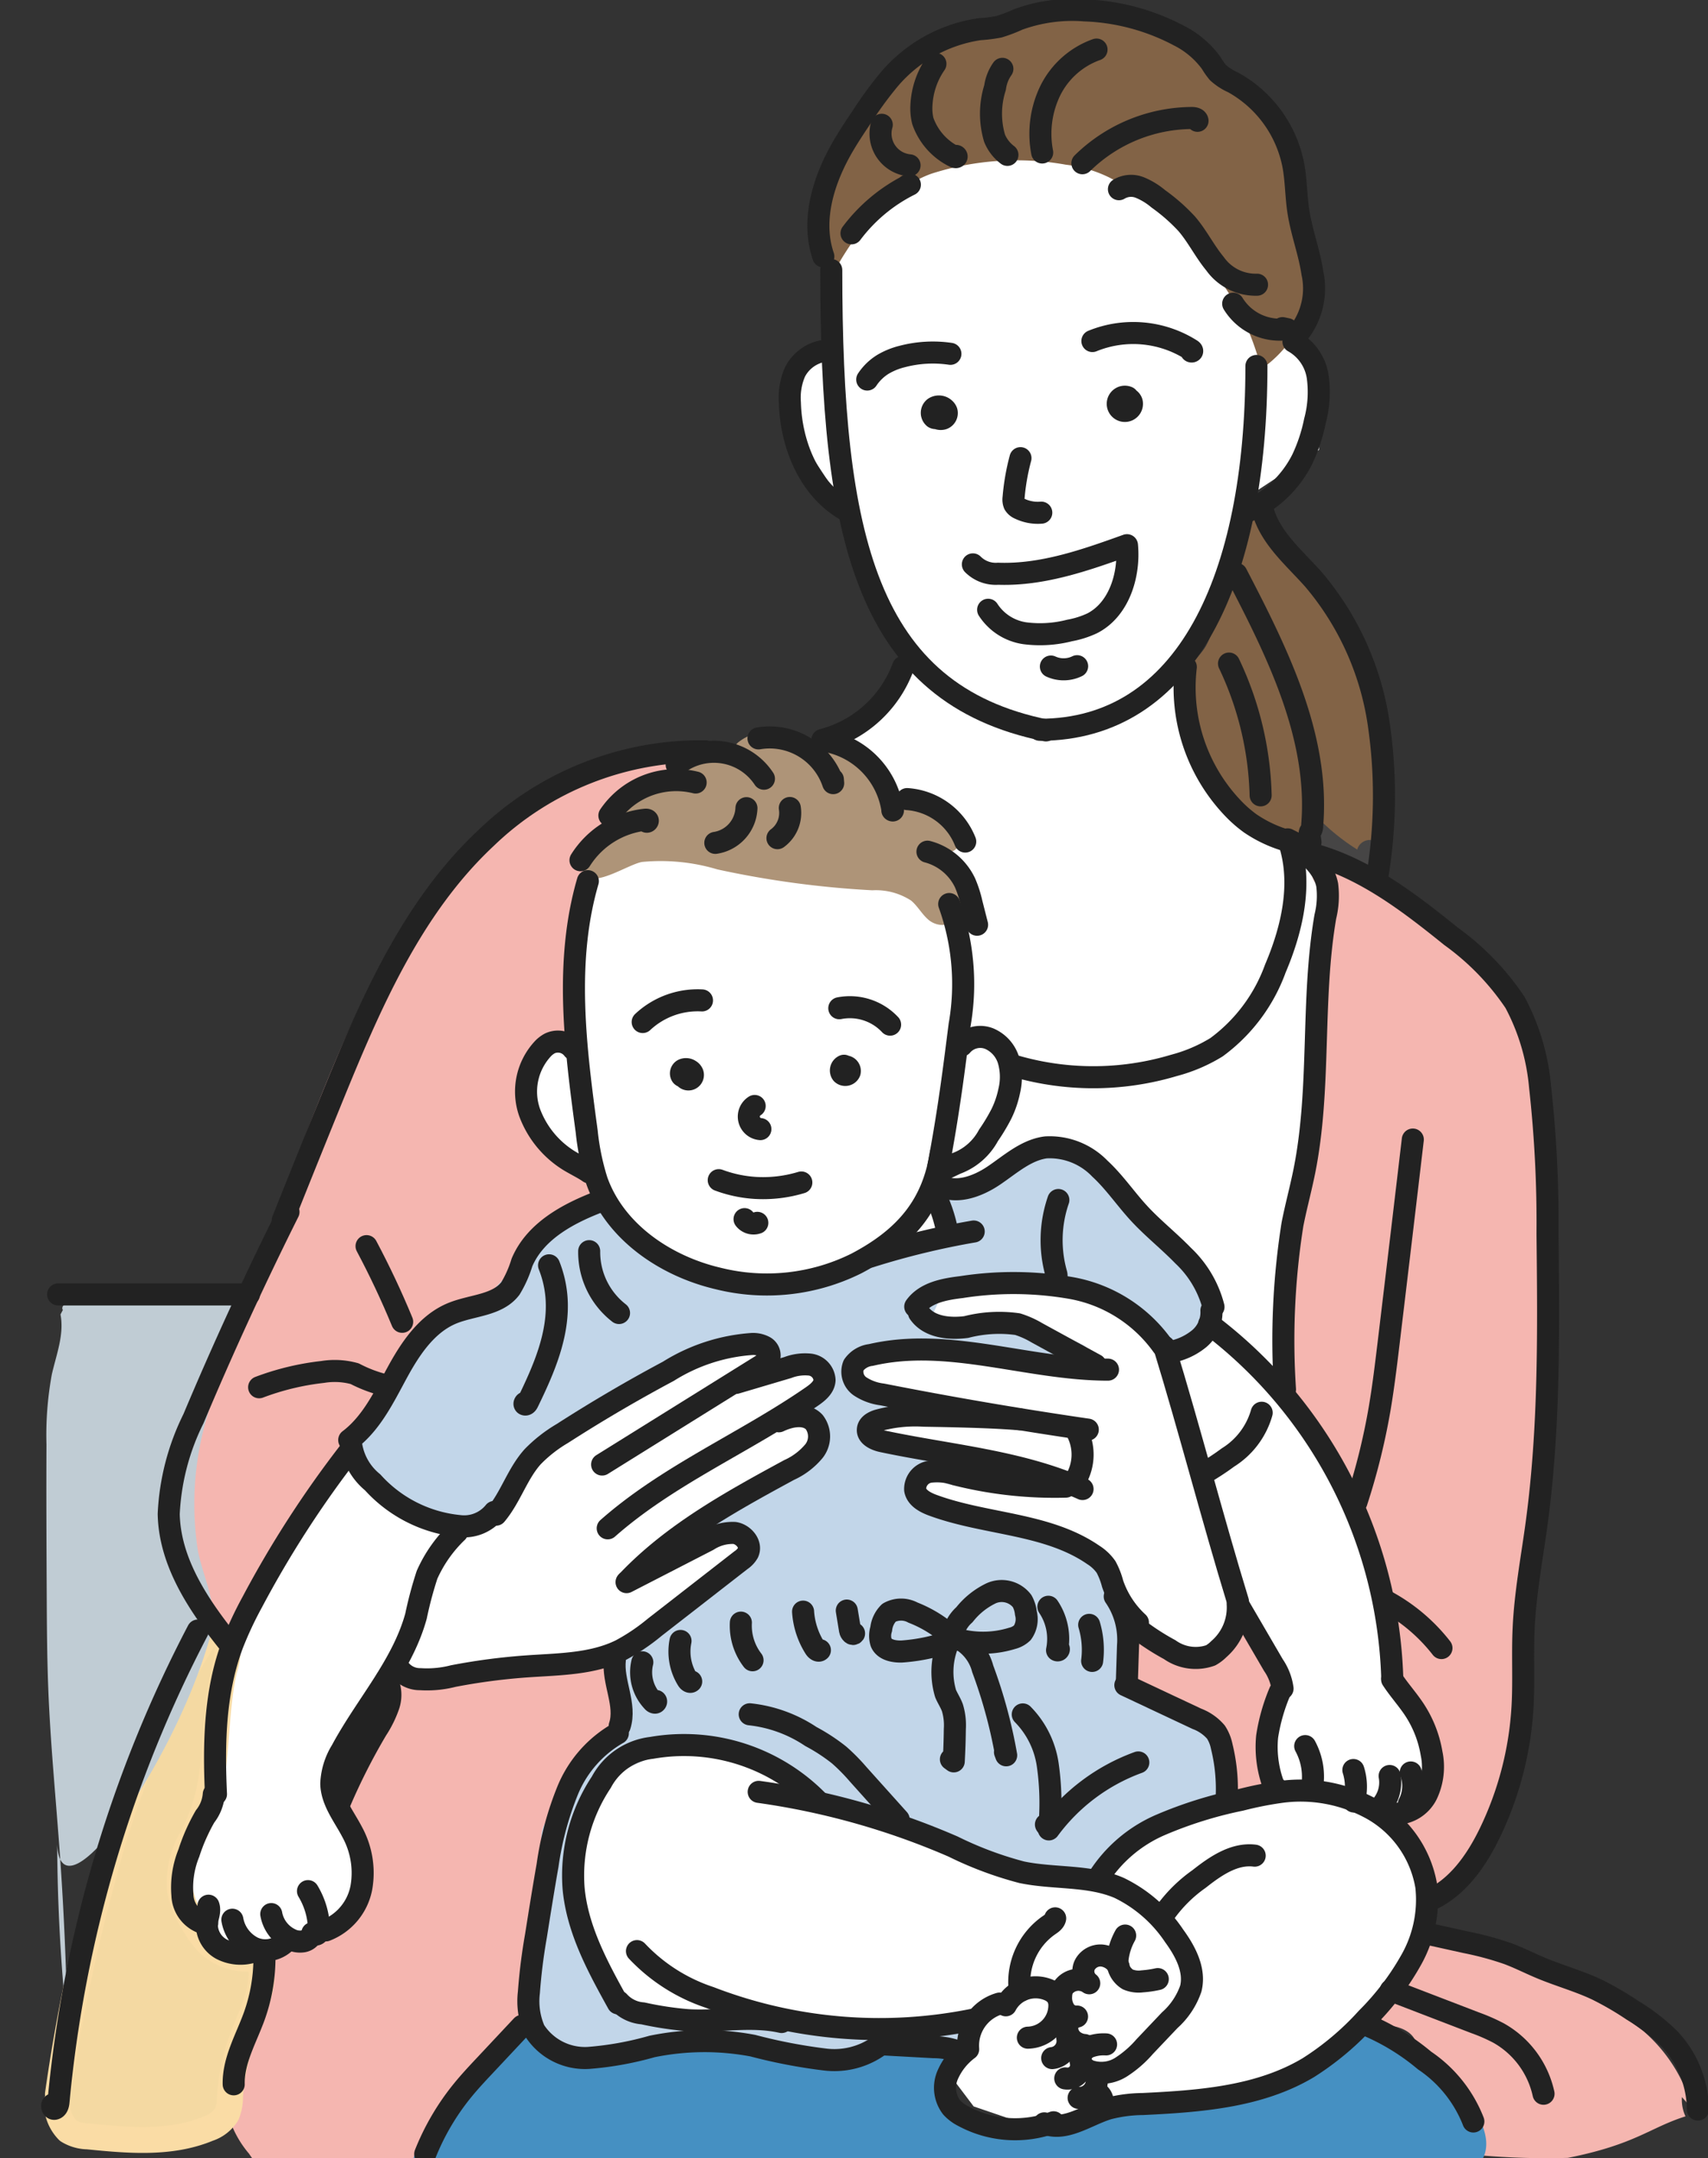 <svg xmlns="http://www.w3.org/2000/svg" xmlns:xlink="http://www.w3.org/1999/xlink" width="131.707" height="166.334" viewBox="0 0 131.707 166.334"><rect x="0" y="0" width="131.707" height="166.334" fill="#333333" stroke="none"/><defs><clipPath id="a"><rect width="131.707" height="166.334" fill="none"/></clipPath></defs><g clip-path="url(#a)"><path d="M77.365,23.418v4.216l-2.346,1.03-1.1,2.751,1.1,3.7,2.346,3.551,1.253,3.871,4.816,8.535-2.028,2.868-2.788,3.315L58.632,67.377l-1.647,7.629v6.179H55.019l-1.545,2.762v3.288l5.158,3.485,1.232,2.869-20.3,18.925L31.622,125.14l-1.933,5.238v7.972l-2.617,5.173v5.21l2.617,2.09h7.339l4.589-5.171,23.143,10.438,13.858,1.065,9.213-1.065v2.916l-1.866,1.308,1.866,2.469,2.876.981h4.775l3.122-.981,11.42-1.2,8.593-5.5,4.335-7.358-1.819-6.8V140.35l1.819-2v-4.82l-3.277-3.151-1.058-11.056-4.162-8.789-2.354-3.109V97.079l2.354-9.845V67.377l-5.4-3.564-3.1-5.061-1.685-4.815V51.069l4.787-8.535V38.662l5.4-3.551V28.664l-4.431-3.686L104.271,11.7,87.831,9.854l-11.4,5.876Z" transform="translate(-12.749 -0.438)" fill="#fff"/><path d="M392.322,26.455c1.58-3.109,4.47-6.868,7.766-8.011a21.516,21.516,0,0,1,10.337-.685,10.317,10.317,0,0,1,3.45,1.038c.782.434,1.459.4,2.13.994.7.621,2.035,1.45,2.739,2.071.854.753,1.082,1.926,1.868,2.75a19.834,19.834,0,0,1,4.879,8.907,9.451,9.451,0,0,0,3.041-3.507c.944-2.266.169-4.828-.209-7.254-.3-1.9-.341-3.849-.766-5.73a7.956,7.956,0,0,0-2.876-4.866c-.757-.533-1.64-.864-2.413-1.374-.943-.622-1.7-1.49-2.588-2.183-2.237-1.739-5.19-2.265-8.023-2.329a12.061,12.061,0,0,0-3.994.448c-.68.22-1.331.537-2.029.689-.53.115-1.076.133-1.615.2a11.844,11.844,0,0,0-7.318,4.1,22.441,22.441,0,0,0-4.455,7.5,10.724,10.724,0,0,0-.3,4.685" transform="translate(-328.236 -5.066)" fill="#826346"/><path d="M542.679,205.708c-.7.435-1.051,1.676-1.3,2.465-.8,2.577-.947,5.372-2.175,7.774-.364.711-1.029,1.171-1.283,1.928-.515,1.536.073,3.425.508,4.985a12.748,12.748,0,0,0,2.386,5.134c1.393,1.582,3.565,2.095,5.442,3.053,3.537,1.806,4.115,1,6.031,1.879a3.482,3.482,0,0,0,.448-1.844c.1-2.158.035-4.319-.028-6.478a14.891,14.891,0,0,0-.2-2.38,14.665,14.665,0,0,0-.627-2.107c-1.2-3.39-2.5-6.87-4.973-9.479-.685-.722-1.452-1.367-2.1-2.124a4.935,4.935,0,0,1-1.273-2.65" transform="translate(-446.16 -166.263)" fill="#826346"/><path d="M589.267,335.1a17.253,17.253,0,0,0,3.886,2.754c.1.056.227.109.311.036a.273.273,0,0,0,.058-.225q-.026-.542-.08-1.082" transform="translate(-487.819 -270.843)" fill="none" stroke="#464545" stroke-linecap="round" stroke-linejoin="round" stroke-width="2"/><path d="M514.15,653.65q-.06,1.028-.12,2.055a1.275,1.275,0,0,0,.125.79c.234.352.728.378,1.15.407a7.137,7.137,0,0,1,6.414,6.563c.022.484.08,1.1.542,1.246a1.105,1.105,0,0,0,.453.014l1.887-.2a10.494,10.494,0,0,1,.434-6.968,2.365,2.365,0,0,0,.247-.8,2.051,2.051,0,0,0-.212-.86,29.365,29.365,0,0,0-2.109-4.132c-.481,1.2-1.105,2.535-2.338,2.92a3.787,3.787,0,0,1-2.034-.077,13.53,13.53,0,0,1-4.027-1.744" transform="translate(-427.002 -526.782)" fill="#f5b6b0"/><path d="M165.831,299.022A31.013,31.013,0,0,0,150.457,307c-5.847,5.618-9.141,13.162-12.013,20.406-.66,1.665-1.294,3.3-1.79,5.011-.174.6-.331,1.207-.482,1.8-.235.912-.478,1.856-.783,2.747a37.9,37.9,0,0,1-3.678,7.166c-1.729,2.854-3.517,5.8-4.289,9.152a16.638,16.638,0,0,0,3.57,14.385.776.776,0,0,0,.587.269l.057,0a.776.776,0,0,0,.6-.357l14.047-22.042a6.83,6.83,0,0,1,2.492-2.693,7.3,7.3,0,0,1,1.735-.449,5.05,5.05,0,0,0,3.22-1.427,5.157,5.157,0,0,0,.884-1.831c.057-.178.114-.356.179-.53a5.873,5.873,0,0,1,3.447-3.435,4.48,4.48,0,0,1,.682-.155,2.225,2.225,0,0,0,1.608-.762,1.263,1.263,0,0,0,.149-1.023,5.023,5.023,0,0,0-.813-1.6,7.937,7.937,0,0,0-2.191-1.381A5.743,5.743,0,0,1,155.751,329c-1.1-1.288-.653-3.427-.071-5.349.28-.925.587-1.406.94-1.469a2.655,2.655,0,0,1,.271-.025,1.642,1.642,0,0,0,1.423-.657,1.668,1.668,0,0,0,.2-1.08,24.56,24.56,0,0,1,1.239-10.758,14.935,14.935,0,0,1,6.747-8,.778.778,0,0,0,.414-.767.948.948,0,0,0,.123-.089,1.016,1.016,0,0,0,.153-1.426,1.322,1.322,0,0,0-1.356-.361" transform="translate(-114.209 -241.649)" fill="#f5b6b0"/><path d="M596.011,367.877a13.14,13.14,0,0,1,.007-1.651,10.924,10.924,0,0,0-.08-2.478,29.915,29.915,0,0,0-1.406-5.041,15.4,15.4,0,0,0-3.5-4.709c-.18-.187-.354-.368-.519-.543A20.025,20.025,0,0,0,586.28,350c-2.01-1.156-4.062-2.306-6.1-3.418a.9.9,0,0,0-.782-.049.844.844,0,0,0-.2-.012,1.026,1.026,0,0,0-.9.664.867.867,0,0,0,.284.943,1.02,1.02,0,0,0,.094.069l-.43,15.186a38.062,38.062,0,0,1-.337,4.785c-.177,1.127-.466,2.269-.745,3.374-.23.91-.468,1.851-.649,2.8a48.715,48.715,0,0,0-.514,10.06A7.9,7.9,0,0,0,578,390.364l.235.315a31.15,31.15,0,0,1,6.017,16.83,12.051,12.051,0,0,0,1.516,4.637l.165.339a8.26,8.26,0,0,1,1.132,4.332c-.145,1.238-1.2,2.551-2.4,2.454a.777.777,0,0,0-.6,1.334c1.047,1.006,1.957,3.372,2.5,4.785l.025.064a1.073,1.073,0,0,0,1.018.722,2.522,2.522,0,0,0,1.265-.514,4,4,0,0,1,.461-.267,4.057,4.057,0,0,0,1.746-1.7,21.279,21.279,0,0,0,3.278-10.237c.076-1.414.044-2.84.013-4.22a36.846,36.846,0,0,1,.183-5.911,159.719,159.719,0,0,0,1.452-35.449" transform="translate(-477.071 -280.027)" fill="#f5b6b0"/><path d="M181.153,665.36a.777.777,0,0,0-1.131-.549,13.164,13.164,0,0,1-5.538,1.067c-1.723.081-3.486.059-5.192.036-1.728-.022-3.516-.045-5.285.039a2.148,2.148,0,0,0-1.13,1.5c.343,1.27-.364,2.717-.925,3.695-.11.192-.223.383-.337.576a9.646,9.646,0,0,0-1.568,3.829,9.533,9.533,0,0,0,.454,3.47,10.905,10.905,0,0,1,.439,2.358,5.081,5.081,0,0,1-3.676,4.912c-.161.042-.33.081-.5.12-1.1.254-2.595.6-2.979,2.011a3.255,3.255,0,0,0-.008,1.377c.014.1.029.193.039.289.159,1.438-.543,2.852-1.287,4.35-.854,1.72-1.738,3.5-1.371,5.487a8,8,0,0,0,1.69,3.313,8.916,8.916,0,0,0,3.742,3.186,6.688,6.688,0,0,0,2.382.393,17.4,17.4,0,0,0,2.326-.2c1.857-.253,3.95-.652,5.268-2.208a8.1,8.1,0,0,0,1.108-1.9c.051-.109.1-.219.153-.327a19.256,19.256,0,0,1,4.284-5.814c.119-.11.241-.22.362-.329a6.2,6.2,0,0,0,2.625-5.3l.006-.077a88.344,88.344,0,0,1,2.129-13.6c.556-2.336,1.324-4.642,3.162-5.7l.1-.054a2.215,2.215,0,0,0,.946-.837,2.183,2.183,0,0,0,.194-1.238,36.917,36.917,0,0,0-.48-3.88" transform="translate(-133.649 -537.258)" fill="#f5b6b0"/><path d="M83.194,691.8a132.881,132.881,0,0,1,3.525-16.913A64.819,64.819,0,0,1,94.3,656.924a1.516,1.516,0,0,1,.585-.615c.566-.259,1.227.284,1.361.891a4.2,4.2,0,0,1-.219,1.836c-.632,2.688-.555,5.526-.969,8.256a14.385,14.385,0,0,1-1.51,4.736,6.818,6.818,0,0,0-.932,4.145,6.327,6.327,0,0,0,.95,2.294,8.59,8.59,0,0,0,1.011,1.493,4.381,4.381,0,0,0,4.12,1.309c.682,2.035-.5,4.158-1.258,6.168A15.785,15.785,0,0,0,96.461,692a3.387,3.387,0,0,1-.251,1.349,2.653,2.653,0,0,1-1.426,1.11c-2.9,1.209-6.171.912-9.293.6a2.98,2.98,0,0,1-1.516-.438,3.011,3.011,0,0,1-.858-2.275" transform="translate(-78.725 -530.407)" fill="#f4d9a2"/><path d="M83.194,691.8a132.881,132.881,0,0,1,3.525-16.913A64.819,64.819,0,0,1,94.3,656.924a1.516,1.516,0,0,1,.585-.615c.566-.259,1.227.284,1.361.891a4.2,4.2,0,0,1-.219,1.836c-.632,2.688-.555,5.526-.969,8.256a14.385,14.385,0,0,1-1.51,4.736,6.818,6.818,0,0,0-.932,4.145,6.327,6.327,0,0,0,.95,2.294,8.59,8.59,0,0,0,1.011,1.493,4.381,4.381,0,0,0,4.12,1.309c.682,2.035-.5,4.158-1.258,6.168A15.785,15.785,0,0,0,96.461,692a3.387,3.387,0,0,1-.251,1.349,2.653,2.653,0,0,1-1.426,1.11c-2.9,1.209-6.171.912-9.293.6a2.98,2.98,0,0,1-1.516-.438,3.011,3.011,0,0,1-.858-2.275" transform="translate(-78.725 -530.407)" fill="none" stroke="#fadca5" stroke-linecap="round" stroke-linejoin="round" stroke-width="2"/><path d="M199.968,684.123a16.381,16.381,0,0,0-2.439,3.992,3.635,3.635,0,0,0-.524,2.663c.526-2.134,2.3-3.858,2.541-6.042" transform="translate(-170.691 -552.941)" fill="#f4d9a2"/><path d="M199.968,684.123a16.381,16.381,0,0,0-2.439,3.992,3.635,3.635,0,0,0-.524,2.663c.526-2.134,2.3-3.858,2.541-6.042" transform="translate(-170.691 -552.941)" fill="none" stroke="#fadca5" stroke-linecap="round" stroke-linejoin="round" stroke-width="2"/><path d="M5.139,523.735c.3,1.544-.328,3.114-.67,4.627a25.911,25.911,0,0,0-.412,5.414c-.019,3.816,0,7.632.019,11.448.012,2.452.025,4.905.12,7.35.166,4.246.584,8.435.887,12.651.322,4.477.517,8.992.583,13.514a140.292,140.292,0,0,1-.782-14.152c.3,6.089,8.9-6.057,11.722-15.765a6.329,6.329,0,0,0,.322-1.679,5.319,5.319,0,0,0-.088-.975c-.251-1.486-.786-2.715-1.095-4.157a23.531,23.531,0,0,1,.568-9.948,69.469,69.469,0,0,0,2.08-9.418l-12.836.322a.274.274,0,0,0-.275.3c-.009.229.231.038.123-.042" transform="translate(-0.474 -422.427)" fill="#c0ccd4"/><path d="M615.213,787.136c4.3.558,1.258,3.786,3.767,7.324.227.32,3.035,2.486,3.348,2.721a59,59,0,0,0,6.906.209c5.232-1.046,6.287-2.317,9.068-3.2a3.069,3.069,0,0,1-.277-1.485l.8.893a12.066,12.066,0,0,0-3.8-6.007,24.026,24.026,0,0,0-6.616-3.569,44.934,44.934,0,0,0-10.017-3.224,17.382,17.382,0,0,1-2.408,3.99c.6.293-1.756,2.27-1.263,1.813" transform="translate(-508.331 -631.08)" fill="#f5b6b0"/><path d="M230.846,827.792c.846-3.389,3.526-5.963,6.086-8.34a3.715,3.715,0,0,1,1.488-.987,1.274,1.274,0,0,1,1.522.626,1.764,1.764,0,0,1-1.248-1.632c1.6,1.714,4.175,2.119,6.515,1.955s4.646-.79,6.991-.726c3.554.1,6.985,1.773,10.528,1.477,2.771-.232,5.67-1.642,8.193-.472-1.165,1.883.3,4.5,2.343,5.349s4.368.46,6.545.057l15.665-2.9c2.347-.435,4.942-1.023,6.292-2.992.439-.64.824-1.473,1.589-1.6a2.072,2.072,0,0,1,1.323.384,15.978,15.978,0,0,1,5.79,5.8,2.673,2.673,0,0,0-.8-1.653,7.872,7.872,0,0,1,1.656,4.128l-.3-2.326c.554.921,1.083,2.185.349,2.969a2.5,2.5,0,0,1-1.452.594,149.073,149.073,0,0,1-32.835,2.007c-6.258-.311-12.5-1.017-18.764-1.066-8.82-.069-17.682,1.163-26.435.072-.439-.055-.924-.7-.486-.762" transform="translate(-198.126 -660.709)" fill="#4590c2"/><path d="M230.846,827.792c.846-3.389,3.526-5.963,6.086-8.34a3.715,3.715,0,0,1,1.488-.987,1.274,1.274,0,0,1,1.522.626,1.764,1.764,0,0,1-1.248-1.632c1.6,1.714,4.175,2.119,6.515,1.955s4.646-.79,6.991-.726c3.554.1,6.985,1.773,10.528,1.477,2.771-.232,5.67-1.642,8.193-.472-1.165,1.883.3,4.5,2.343,5.349s4.368.46,6.545.057l15.665-2.9c2.347-.435,4.942-1.023,6.292-2.992.439-.64.824-1.473,1.589-1.6a2.072,2.072,0,0,1,1.323.384,15.978,15.978,0,0,1,5.79,5.8,2.673,2.673,0,0,0-.8-1.653,7.872,7.872,0,0,1,1.656,4.128l-.3-2.326c.554.921,1.083,2.185.349,2.969a2.5,2.5,0,0,1-1.452.594,149.073,149.073,0,0,1-32.835,2.007c-6.258-.311-12.5-1.017-18.764-1.066-8.82-.069-17.682,1.163-26.435.072-.439-.055-.924-.7-.486-.762" transform="translate(-198.126 -660.709)" fill="none" stroke="#4590c2" stroke-linecap="round" stroke-linejoin="round" stroke-width="2"/><path d="M223.2,486.9c-1.727.044-3.107,1.443-4.064,2.882s-1.745,3.07-3.153,4.071c-1.345.956-3.108,1.221-4.381,2.271a8.823,8.823,0,0,0-1.7,2.128l-4.275,6.668a1.279,1.279,0,0,0-.218.473,1.232,1.232,0,0,0,.44.956,12.17,12.17,0,0,0,5.586,3.429l-1.224-.207c.953,1.283,3,1.2,4.333.322a13.6,13.6,0,0,0,3.122-3.6,21.354,21.354,0,0,1,7.831-6.524,18.4,18.4,0,0,0-4.588,2.9c.323.283.817.016,1.159-.244a35.451,35.451,0,0,1,11.953-5.929,4.009,4.009,0,0,1,2.453-.122,1.5,1.5,0,0,1,.926,1.986,3.408,3.408,0,0,1,2.625-.287,2.272,2.272,0,0,1,1.568,2.007,1.717,1.717,0,0,1-1.689,1.73A2.2,2.2,0,0,1,241,504.454a5.479,5.479,0,0,1-1.826,2.493,41.92,41.92,0,0,1-9.92,6.121,29.918,29.918,0,0,1,6.075-3.419l-1.356,1.091a2.44,2.44,0,0,1,1.822,2.437,30.561,30.561,0,0,0,8.1-1.728c1.4-.507,2.952-1.333,3.222-2.8a3.67,3.67,0,0,1,.207-1.016,1.956,1.956,0,0,1,1.63-.807,30.708,30.708,0,0,1,8.126.55l-6.174-.413c.25,0,.094-.409-.129-.522-2.108-1.068-4.967-.484-6.664-2.129a.8.8,0,0,1-.3-.573.785.785,0,0,1,.288-.5c1.059-1,2.666-1.087,4.126-1.112a20.358,20.358,0,0,1-3.878-.943c-.769-.3-1.6-.841-1.632-1.665-.037-1.094,1.295-1.642,2.373-1.832a39.082,39.082,0,0,1,15.525.4c-2.1-1.04-4.347-2.108-6.677-1.857a17.083,17.083,0,0,1-3.29.436c-1.105-.1-2.276-1.009-2.077-2.1.086-.472.408-.872.509-1.341.235-1.089-.853-2.091-1.957-2.236a7.434,7.434,0,0,0-3.246.644,22.828,22.828,0,0,1-14.624-.107,7.305,7.305,0,0,1-3.234-1.935c-.8-.934-1.4-2.327-2.622-2.423" transform="translate(-177.56 -393.539)" fill="#c2d6e9"/><path d="M223.2,486.9c-1.727.044-3.107,1.443-4.064,2.882s-1.745,3.07-3.153,4.071c-1.345.956-3.108,1.221-4.381,2.271a8.823,8.823,0,0,0-1.7,2.128l-4.275,6.668a1.279,1.279,0,0,0-.218.473,1.232,1.232,0,0,0,.44.956,12.17,12.17,0,0,0,5.586,3.429l-1.224-.207c.953,1.283,3,1.2,4.333.322a13.6,13.6,0,0,0,3.122-3.6,21.354,21.354,0,0,1,7.831-6.524,18.4,18.4,0,0,0-4.588,2.9c.323.283.817.016,1.159-.244a35.451,35.451,0,0,1,11.953-5.929,4.009,4.009,0,0,1,2.453-.122,1.5,1.5,0,0,1,.926,1.986,3.408,3.408,0,0,1,2.625-.287,2.272,2.272,0,0,1,1.568,2.007,1.717,1.717,0,0,1-1.689,1.73A2.2,2.2,0,0,1,241,504.454a5.479,5.479,0,0,1-1.826,2.493,41.92,41.92,0,0,1-9.92,6.121,29.918,29.918,0,0,1,6.075-3.419l-1.356,1.091a2.44,2.44,0,0,1,1.822,2.437,30.561,30.561,0,0,0,8.1-1.728c1.4-.507,2.952-1.333,3.222-2.8a3.67,3.67,0,0,1,.207-1.016,1.956,1.956,0,0,1,1.63-.807,30.708,30.708,0,0,1,8.126.55l-6.174-.413c.25,0,.094-.409-.129-.522-2.108-1.068-4.967-.484-6.664-2.129a.8.8,0,0,1-.3-.573.785.785,0,0,1,.288-.5c1.059-1,2.666-1.087,4.126-1.112a20.358,20.358,0,0,1-3.878-.943c-.769-.3-1.6-.841-1.632-1.665-.037-1.094,1.295-1.642,2.373-1.832a39.082,39.082,0,0,1,15.525.4c-2.1-1.04-4.347-2.108-6.677-1.857a17.083,17.083,0,0,1-3.29.436c-1.105-.1-2.276-1.009-2.077-2.1.086-.472.408-.872.509-1.341.235-1.089-.853-2.091-1.957-2.236a7.434,7.434,0,0,0-3.246.644,22.828,22.828,0,0,1-14.624-.107,7.305,7.305,0,0,1-3.234-1.935c-.8-.934-1.4-2.327-2.622-2.423" transform="translate(-177.56 -393.539)" fill="none" stroke="#c2d6e9" stroke-linecap="round" stroke-linejoin="round" stroke-width="2"/><path d="M403.055,474.913c1.143-2.024,3.665-2.752,5.956-3.148.674-.116,1.475-.322,1.685-.973a1.869,1.869,0,0,0-.06-1.013l-.516-2.078a6.832,6.832,0,0,0,4.458-1.1c1.321-.763,2.639-1.759,4.165-1.742,1.745.019,3.16,1.35,4.383,2.594a51.723,51.723,0,0,1,5.829,6.652,4.6,4.6,0,0,1,1.086,3.081c-.146,1.105-1.413,2.082-2.385,1.536a2.962,2.962,0,0,1-.668-.6,14.494,14.494,0,0,0-10.407-4.147,29.35,29.35,0,0,0-11.162,2.491,2.521,2.521,0,0,1-1.823.248c-.585-.232-.821-1.2-.247-1.462" transform="translate(-337.286 -375.721)" fill="#c2d6e9"/><path d="M403.055,474.913c1.143-2.024,3.665-2.752,5.956-3.148.674-.116,1.475-.322,1.685-.973a1.869,1.869,0,0,0-.06-1.013l-.516-2.078a6.832,6.832,0,0,0,4.458-1.1c1.321-.763,2.639-1.759,4.165-1.742,1.745.019,3.16,1.35,4.383,2.594a51.723,51.723,0,0,1,5.829,6.652,4.6,4.6,0,0,1,1.086,3.081c-.146,1.105-1.413,2.082-2.385,1.536a2.962,2.962,0,0,1-.668-.6,14.494,14.494,0,0,0-10.407-4.147,29.35,29.35,0,0,0-11.162,2.491,2.521,2.521,0,0,1-1.823.248c-.585-.232-.821-1.2-.247-1.462" transform="translate(-337.286 -375.721)" fill="none" stroke="#c2d6e9" stroke-linecap="round" stroke-linejoin="round" stroke-width="2"/><path d="M295.218,608.319c.05,1.735-1.423,3.085-2.772,4.178l-8.556,6.933a1.72,1.72,0,0,0-.683.861,1.926,1.926,0,0,0,.1.913,5.7,5.7,0,0,1-1.055,5.25c-.371.4-.816.735-1.172,1.151a7.411,7.411,0,0,0-1.314,3.13l.279-1.238a11.956,11.956,0,0,0-1.724,4.605,85.324,85.324,0,0,0-1.671,11.91,3.522,3.522,0,0,0,.508,2.577,2.777,2.777,0,0,0,1.586.807c2.487.51,5-.534,7.51-.88a27.457,27.457,0,0,1,3.7-.173,27.837,27.837,0,0,1,6.374.479,24.028,24.028,0,0,0,3.267.739,3.78,3.78,0,0,0,3.1-.949,28.132,28.132,0,0,0-3.637-.475c-4.281-.277-8.591.427-12.86,0a6.689,6.689,0,0,1-4.438-1.764,7.658,7.658,0,0,1-1.237-2.222c-1.476-3.525-2.982-7.228-2.638-11.035.026-.287.206-.671.477-.571" transform="translate(-235.127 -491.672)" fill="#c2d6e9"/><path d="M295.218,608.319c.05,1.735-1.423,3.085-2.772,4.178l-8.556,6.933a1.72,1.72,0,0,0-.683.861,1.926,1.926,0,0,0,.1.913,5.7,5.7,0,0,1-1.055,5.25c-.371.4-.816.735-1.172,1.151a7.411,7.411,0,0,0-1.314,3.13l.279-1.238a11.956,11.956,0,0,0-1.724,4.605,85.324,85.324,0,0,0-1.671,11.91,3.522,3.522,0,0,0,.508,2.577,2.777,2.777,0,0,0,1.586.807c2.487.51,5-.534,7.51-.88a27.457,27.457,0,0,1,3.7-.173,27.837,27.837,0,0,1,6.374.479,24.028,24.028,0,0,0,3.267.739,3.78,3.78,0,0,0,3.1-.949,28.132,28.132,0,0,0-3.637-.475c-4.281-.277-8.591.427-12.86,0a6.689,6.689,0,0,1-4.438-1.764,7.658,7.658,0,0,1-1.237-2.222c-1.476-3.525-2.982-7.228-2.638-11.035.026-.287.206-.671.477-.571" transform="translate(-235.127 -491.672)" fill="none" stroke="#c2d6e9" stroke-linecap="round" stroke-linejoin="round" stroke-width="2"/><path d="M296.138,617.824a11.516,11.516,0,0,1,8.743-3.475,15.514,15.514,0,0,1,8.916,3.4,15.234,15.234,0,0,0,1.733,1.27,13.667,13.667,0,0,0,2.943,1.058c4.844,1.438,9.369,4.3,14.421,4.427a5.051,5.051,0,0,0,1.39-.118c1.663-.43,2.649-2.1,4.041-3.111,1.654-1.2,3.8-1.4,5.722-2.092a1.326,1.326,0,0,0,.643-.4,1.412,1.412,0,0,0,.185-.86,5.817,5.817,0,0,0-.775-3.55c-1.6-2.125-5.571-1.528-6.7-3.937-.519-1.112-.165-2.419-.278-3.641a9.428,9.428,0,0,0-.55-2.153,7.349,7.349,0,0,0-7.133-6.142l-4.652-.946a9.36,9.36,0,0,1-3.222-1.077,23.923,23.923,0,0,0-2.455-1.8c-2.009-.942-4.32.262-6.206,1.431a9.169,9.169,0,0,0-2.309,1.8,19.285,19.285,0,0,0-1.439,2.377c-2.254,3.682-6.865,5.214-9.683,8.485a1.422,1.422,0,0,0-.4.735,1.856,1.856,0,0,0,.309.97,4.33,4.33,0,0,1-1.746,5.492" transform="translate(-250.898 -480.371)" fill="#c2d6e9"/><path d="M296.138,617.824a11.516,11.516,0,0,1,8.743-3.475,15.514,15.514,0,0,1,8.916,3.4,15.234,15.234,0,0,0,1.733,1.27,13.667,13.667,0,0,0,2.943,1.058c4.844,1.438,9.369,4.3,14.421,4.427a5.051,5.051,0,0,0,1.39-.118c1.663-.43,2.649-2.1,4.041-3.111,1.654-1.2,3.8-1.4,5.722-2.092a1.326,1.326,0,0,0,.643-.4,1.412,1.412,0,0,0,.185-.86,5.817,5.817,0,0,0-.775-3.55c-1.6-2.125-5.571-1.528-6.7-3.937-.519-1.112-.165-2.419-.278-3.641a9.428,9.428,0,0,0-.55-2.153,7.349,7.349,0,0,0-7.133-6.142l-4.652-.946a9.36,9.36,0,0,1-3.222-1.077,23.923,23.923,0,0,0-2.455-1.8c-2.009-.942-4.32.262-6.206,1.431a9.169,9.169,0,0,0-2.309,1.8,19.285,19.285,0,0,0-1.439,2.377c-2.254,3.682-6.865,5.214-9.683,8.485a1.422,1.422,0,0,0-.4.735,1.856,1.856,0,0,0,.309.97,4.33,4.33,0,0,1-1.746,5.492" transform="translate(-250.898 -480.371)" fill="none" stroke="#c2d6e9" stroke-linecap="round" stroke-linejoin="round" stroke-width="2"/><path d="M421.395,815.755l3.674-.682a1.778,1.778,0,0,1,.726-.034.607.607,0,0,1,.489.481c.032.31-.276.567-.585.61a2.427,2.427,0,0,1-.918-.141,5.041,5.041,0,0,0-1.9-.114" transform="translate(-352.137 -658.733)" fill="#c2d6e9"/><path d="M421.395,815.755l3.674-.682a1.778,1.778,0,0,1,.726-.034.607.607,0,0,1,.489.481c.032.31-.276.567-.585.61a2.427,2.427,0,0,1-.918-.141,5.041,5.041,0,0,0-1.9-.114" transform="translate(-352.137 -658.733)" fill="none" stroke="#c2d6e9" stroke-linecap="round" stroke-linejoin="round" stroke-width="2"/><path d="M298.846,304.231a15.169,15.169,0,0,1,5.819.572,74.826,74.826,0,0,0,11.95,1.611,5,5,0,0,1,2.983.785c.521.428.842,1.06,1.358,1.495s1.406.585,1.8.035a1.046,1.046,0,0,1,.2-.262c.377-.276.807.426,1.273.382.491-.046.5-.765.336-1.232a17.568,17.568,0,0,0-2.128-4.2c.459.149.918-.358.91-.841a2.175,2.175,0,0,0-.624-1.275,4.944,4.944,0,0,0-2.531-1.885,9.076,9.076,0,0,1-1.885-.338c-1.032-.483-1.305-1.8-1.971-2.721a3.544,3.544,0,0,0-4.165-1.139,10.944,10.944,0,0,0-2.992-.966,3.694,3.694,0,0,0-2.95.8,3.855,3.855,0,0,1-.687.608c-.586.326-1.308.079-1.978.066a2.855,2.855,0,0,0-2.8,2.608,8.259,8.259,0,0,0-3.35.83,2.819,2.819,0,0,0-1.508,2.877c-.054-.235-1.3,1.037-1.374,1.188a2.2,2.2,0,0,0-.1,1.986c.774.993,3.356-.794,4.417-.982" transform="translate(-249.352 -237.798)" fill="#ae9478"/><g transform="translate(4.023 0.777)"><path d="M394.493,108.534c0,20.574,2.657,32.662,16.555,35.482" transform="translate(-334.416 -88.499)" fill="none" stroke="#222" stroke-linecap="round" stroke-linejoin="round" stroke-width="1.7"/><path d="M495.016,147.1c0,16.487-5.468,28.039-16.715,28.039" transform="translate(-402.154 -119.671)" fill="none" stroke="#222" stroke-linecap="round" stroke-linejoin="round" stroke-width="1.7"/><path d="M380.5,141a3.051,3.051,0,0,0-2.288,1.635,4.984,4.984,0,0,0-.391,2.368c.09,3.294,1.539,6.754,4.427,8.341" transform="translate(-320.934 -114.741)" fill="none" stroke="#222" stroke-linecap="round" stroke-linejoin="round" stroke-width="1.7"/><path d="M564.964,137.313a3.735,3.735,0,0,1,1.873,2.726,8.625,8.625,0,0,1-.219,3.4,12.829,12.829,0,0,1-.969,2.928,8.592,8.592,0,0,1-4.339,4.068" transform="translate(-469.246 -111.76)" fill="none" stroke="#222" stroke-linecap="round" stroke-linejoin="round" stroke-width="1.7"/><path d="M468.305,184.146a17.2,17.2,0,0,0-.532,3.052.936.936,0,0,0,.058.5.848.848,0,0,0,.406.338,3.216,3.216,0,0,0,1.673.31" transform="translate(-393.638 -149.612)" fill="none" stroke="#222" stroke-linecap="round" stroke-linejoin="round" stroke-width="1.7"/><path d="M389.695,23.035c-.973-2.835.041-5.986,1.562-8.568.452-.767.948-1.507,1.444-2.247a29.322,29.322,0,0,1,1.864-2.573,11.264,11.264,0,0,1,7.182-4.124,11.329,11.329,0,0,0,1.5-.19,11.707,11.707,0,0,0,1.481-.565,12.2,12.2,0,0,1,5.122-.694,16.787,16.787,0,0,1,7.256,1.938A6.93,6.93,0,0,1,419.6,8.12a5.6,5.6,0,0,0,.517.739,4.3,4.3,0,0,0,1.158.755,9.32,9.32,0,0,1,4.663,6.4c.217,1.168.207,2.367.385,3.541.245,1.61.844,3.151,1.084,4.761a5.562,5.562,0,0,1-1.045,4.605" transform="translate(-330.229 -4.05)" fill="none" stroke="#222" stroke-linecap="round" stroke-linejoin="round" stroke-width="1.7"/><path d="M402.642,77.974a12.686,12.686,0,0,1,4.5-3.749l-.211.077" transform="translate(-341.003 -60.769)" fill="none" stroke="#222" stroke-linecap="round" stroke-linejoin="round" stroke-width="1.7"/><path d="M414.412,50.153a2.456,2.456,0,0,0,2.144,3.126" transform="translate(-350.441 -41.313)" fill="none" stroke="#222" stroke-linecap="round" stroke-linejoin="round" stroke-width="1.7"/><path d="M431.809,25.66a6.114,6.114,0,0,0-1.08,3.2,4.07,4.07,0,0,0,.106,1.2,4.841,4.841,0,0,0,2.439,2.753c.05.029.12.056.161.014s-.065-.11-.064-.052" transform="translate(-363.699 -21.516)" fill="none" stroke="#222" stroke-linecap="round" stroke-linejoin="round" stroke-width="1.7"/><path d="M459.956,34.311a3.058,3.058,0,0,1-.992-1.287,6.631,6.631,0,0,1,.039-3.9,3.246,3.246,0,0,1,.564-1.444" transform="translate(-386.295 -23.151)" fill="none" stroke="#222" stroke-linecap="round" stroke-linejoin="round" stroke-width="1.7"/><path d="M478.752,27.856a7.607,7.607,0,0,1,.625-4.765,6.346,6.346,0,0,1,3.565-3.166" transform="translate(-402.41 -16.881)" fill="none" stroke="#222" stroke-linecap="round" stroke-linejoin="round" stroke-width="1.7"/><path d="M495.486,50.9a12.156,12.156,0,0,1,8.448-3.486c.175,0,.4.044.43.217" transform="translate(-416.044 -39.097)" fill="none" stroke="#222" stroke-linecap="round" stroke-linejoin="round" stroke-width="1.7"/><path d="M510.181,74.974a1.81,1.81,0,0,1,1.611-.129,5.356,5.356,0,0,1,1.426.87A14.162,14.162,0,0,1,515.4,77.63c.825.954,1.383,2.113,2.188,3.084a3.843,3.843,0,0,0,3.242,1.62" transform="translate(-427.921 -61.168)" fill="none" stroke="#222" stroke-linecap="round" stroke-linejoin="round" stroke-width="1.7"/><path d="M556.13,122.07a4.217,4.217,0,0,0,4.168,1.961l-.368-.077" transform="translate(-465.059 -99.44)" fill="none" stroke="#222" stroke-linecap="round" stroke-linejoin="round" stroke-width="1.7"/><path d="M536.658,268.087a13.468,13.468,0,0,0,3.722,10.975,9.557,9.557,0,0,0,1.241,1.074,9.883,9.883,0,0,0,3.345,1.465l-.46-.23" transform="translate(-449.241 -217.458)" fill="none" stroke="#222" stroke-linecap="round" stroke-linejoin="round" stroke-width="1.7"/><path d="M397.154,268.047a9.043,9.043,0,0,1-6.224,5.628" transform="translate(-331.536 -217.425)" fill="none" stroke="#222" stroke-linecap="round" stroke-linejoin="round" stroke-width="1.7"/><path d="M292.09,354.177c-1.815,6.218-.96,12.863-.09,19.283a19.107,19.107,0,0,0,.775,3.781c1.384,3.947,5.283,6.6,9.355,7.555a15.506,15.506,0,0,0,10.663-1.154c3.842-2.016,5.9-4.548,6.514-8.476" transform="translate(-250.783 -287.04)" fill="none" stroke="#222" stroke-linecap="round" stroke-linejoin="round" stroke-width="1.7"/><path d="M438.372,363.358a18.21,18.21,0,0,1,.8,9.327c-.4,3.132-.808,6.529-1.645,10.924" transform="translate(-369.2 -294.46)" fill="none" stroke="#222" stroke-linecap="round" stroke-linejoin="round" stroke-width="1.7"/><path d="M355.611,474.516a10.181,10.181,0,0,1-3.5.421,9.832,9.832,0,0,1-2.868-.6" transform="translate(-297.842 -384.157)" fill="none" stroke="#222" stroke-linecap="round" stroke-linejoin="round" stroke-width="1.7"/><path d="M275.448,419.226a1.472,1.472,0,0,0-1.81-.443,2.112,2.112,0,0,0-.485.362,4.855,4.855,0,0,0-1.072,4.943,7.36,7.36,0,0,0,3.418,3.94c.394.227.806.428,1.178.691" transform="translate(-235.271 -339.14)" fill="none" stroke="#222" stroke-linecap="round" stroke-linejoin="round" stroke-width="1.7"/><path d="M440.2,417.455a1.878,1.878,0,0,1,2.125-.53,2.655,2.655,0,0,1,1.5,1.7,4.632,4.632,0,0,1,.044,2.323,7.453,7.453,0,0,1-.6,1.765,14.893,14.893,0,0,1-1,1.665,4.644,4.644,0,0,1-2.489,2.169l-1.181.557" transform="translate(-370.067 -337.653)" fill="none" stroke="#222" stroke-linecap="round" stroke-linejoin="round" stroke-width="1.7"/><path d="M259.653,553.315c1.135-1.351,1.648-3.147,2.826-4.461a10.847,10.847,0,0,1,2.286-1.792q3.994-2.566,8.185-4.8a13.928,13.928,0,0,1,6.421-2.1,1.859,1.859,0,0,1,1,.217.765.765,0,0,1,.351.889,1.15,1.15,0,0,1-.5.474L267.84,549.45" transform="translate(-225.432 -437.354)" fill="none" stroke="#222" stroke-linecap="round" stroke-linejoin="round" stroke-width="1.7"/><path d="M314.518,549.739l3.976-1.178a3.734,3.734,0,0,1,1.741-.226,1.28,1.28,0,0,1,1.1,1.193c-.03.552-.522.95-.977,1.264-5.146,3.555-11.054,6.022-15.744,10.159" transform="translate(-261.775 -443.938)" fill="none" stroke="#222" stroke-linecap="round" stroke-linejoin="round" stroke-width="1.7"/><path d="M324.406,569.591c.881-.42,2.062-.651,2.732.06a1.825,1.825,0,0,1-.02,2.239,5.34,5.34,0,0,1-1.914,1.453c-4.434,2.406-8.939,4.881-12.42,8.531" transform="translate(-268.375 -460.827)" fill="none" stroke="#222" stroke-linecap="round" stroke-linejoin="round" stroke-width="1.7"/><path d="M237.428,619.846l6.287-3.233a3.48,3.48,0,0,1,2.04-.558c.709.107,1.349.888,1.034,1.532a1.733,1.733,0,0,1-.534.563l-6.654,5.173a15.622,15.622,0,0,1-2.623,1.768c-2.174,1.071-4.693,1.074-7.111,1.24a47.859,47.859,0,0,0-5.8.754,8.133,8.133,0,0,1-2.551.24,1.968,1.968,0,0,1-1.825-1.164" transform="translate(-193.136 -498.686)" fill="none" stroke="#222" stroke-linecap="round" stroke-linejoin="round" stroke-width="1.7"/><path d="M429.8,527.687c.758,1.1,2.315,1.264,3.638,1.092a10.2,10.2,0,0,1,3.963-.223,7.022,7.022,0,0,1,1.5.673l4.509,2.465" transform="translate(-362.955 -427.279)" fill="none" stroke="#222" stroke-linecap="round" stroke-linejoin="round" stroke-width="1.7"/><path d="M428.267,517.512c.775-1.076,2.236-1.349,3.552-1.505a25.982,25.982,0,0,1,8.491.073,11.039,11.039,0,0,1,7.026,4.445" transform="translate(-361.714 -417.584)" fill="none" stroke="#222" stroke-linecap="round" stroke-linejoin="round" stroke-width="1.7"/><path d="M422.621,543.961c-6.137,0-12.3-2.527-18.278-1.131a1.9,1.9,0,0,0-1.34.794,1.371,1.371,0,0,0,.495,1.622,3.973,3.973,0,0,0,1.713.626q7.891,1.553,15.853,2.712" transform="translate(-341.206 -439.178)" fill="none" stroke="#222" stroke-linecap="round" stroke-linejoin="round" stroke-width="1.7"/><path d="M420.915,569.271c-1.973-.18-5.381-.246-7.362-.278a10.831,10.831,0,0,0-3.581.37c-.331.109-.7.3-.758.645-.094.53.569.842,1.1.954,5.191,1.105,10.606,1.509,15.448,3.682" transform="translate(-346.308 -460.66)" fill="none" stroke="#222" stroke-linecap="round" stroke-linejoin="round" stroke-width="1.7"/><path d="M439.794,592.467a31.2,31.2,0,0,1-8.535-.946,4.271,4.271,0,0,0-1.951-.2,1.347,1.347,0,0,0-1.128,1.393c.11.621.766.967,1.358,1.186,4.081,1.506,8.816,1.366,12.394,3.839a3.394,3.394,0,0,1,.97.923,5.7,5.7,0,0,1,.5,1.277,7.254,7.254,0,0,0,1.956,3.005" transform="translate(-361.633 -478.667)" fill="none" stroke="#222" stroke-linecap="round" stroke-linejoin="round" stroke-width="1.7"/><path d="M528.389,541.248c1.966,6.411,3.722,13.241,5.688,19.652" transform="translate(-442.637 -438.239)" fill="none" stroke="#222" stroke-linecap="round" stroke-linejoin="round" stroke-width="1.7"/><path d="M491.976,574.243a3.79,3.79,0,0,1-.151,4.211" transform="translate(-413.085 -464.907)" fill="none" stroke="#222" stroke-linecap="round" stroke-linejoin="round" stroke-width="1.7"/><path d="M516.1,646.379a18.468,18.468,0,0,0,2.776,1.84,3.462,3.462,0,0,0,3.157.445,2.9,2.9,0,0,0,.637-.485,4.231,4.231,0,0,0,1.451-3.473" transform="translate(-432.705 -521.858)" fill="none" stroke="#222" stroke-linecap="round" stroke-linejoin="round" stroke-width="1.7"/><path d="M200.643,500.862c1.709-1.286,2.67-3.3,3.694-5.182s2.3-3.8,4.28-4.6c1.523-.617,3.457-.591,4.455-1.9a8.7,8.7,0,0,0,.888-1.995c1.056-2.5,3.724-3.874,6.269-4.812" transform="translate(-177.737 -390.654)" fill="none" stroke="#222" stroke-linecap="round" stroke-linejoin="round" stroke-width="1.7"/><path d="M437.3,463.9c1.3.825,3.035.2,4.314-.66s2.494-1.98,4.023-2.181a5.374,5.374,0,0,1,4.171,1.636c1.135,1.045,2,2.344,3.051,3.477s2.285,2.108,3.367,3.224a8.269,8.269,0,0,1,2.345,3.957" transform="translate(-369.019 -373.405)" fill="none" stroke="#222" stroke-linecap="round" stroke-linejoin="round" stroke-width="1.7"/><path d="M201.22,578.89a4.621,4.621,0,0,0,1.693,3.24,10.353,10.353,0,0,0,6.7,3.373,2.994,2.994,0,0,0,2.689-1.091" transform="translate(-178.202 -468.663)" fill="none" stroke="#222" stroke-linecap="round" stroke-linejoin="round" stroke-width="1.7"/><path d="M201.34,615.756a10.421,10.421,0,0,0-2.322,3.3,29.4,29.4,0,0,0-.849,3.181c-1.051,3.821-3.867,6.869-5.742,10.36a5.263,5.263,0,0,0-.792,2.555c.034,1.36.97,2.5,1.6,3.707a6.556,6.556,0,0,1,.717,4.322,4.413,4.413,0,0,1-2.74,3.279" transform="translate(-170.112 -498.46)" fill="none" stroke="#222" stroke-linecap="round" stroke-linejoin="round" stroke-width="1.7"/><path d="M184.067,760.1a5.91,5.91,0,0,1,.847,2.875.625.625,0,0,1-.068.363.231.231,0,0,1-.322.079" transform="translate(-164.34 -615.126)" fill="none" stroke="#222" stroke-linecap="round" stroke-linejoin="round" stroke-width="1.7"/><path d="M169.3,769.332a2.671,2.671,0,0,0,1.5,1.949,1.58,1.58,0,0,0,.965.151.891.891,0,0,0,.7-.628" transform="translate(-152.405 -622.588)" fill="none" stroke="#222" stroke-linecap="round" stroke-linejoin="round" stroke-width="1.7"/><path d="M153.652,771.593a2.987,2.987,0,0,0,1.57,2.136,2.227,2.227,0,0,0,2.534-.425" transform="translate(-139.757 -624.415)" fill="none" stroke="#222" stroke-linecap="round" stroke-linejoin="round" stroke-width="1.7"/><path d="M143.483,765.967c.148.406-.062.846-.12,1.274a2.153,2.153,0,0,0,1.12,2.071,3.21,3.21,0,0,0,2.426.209" transform="translate(-131.429 -619.868)" fill="none" stroke="#222" stroke-linecap="round" stroke-linejoin="round" stroke-width="1.7"/><path d="M135.791,721.157a3.14,3.14,0,0,1-.673,1.712,14.5,14.5,0,0,0-1.246,2.816,7.045,7.045,0,0,0-.5,3.248,2.357,2.357,0,0,0,1.767,2.2c.053.012.122.014.146-.034a.389.389,0,0,0-.073.178" transform="translate(-123.329 -583.65)" fill="none" stroke="#222" stroke-linecap="round" stroke-linejoin="round" stroke-width="1.7"/><path d="M146.764,609.254c-.182-3.907-.1-7.919,1.286-11.578a28.158,28.158,0,0,1,1.5-3.2,80.547,80.547,0,0,1,7.608-11.757" transform="translate(-134.133 -471.756)" fill="none" stroke="#222" stroke-linecap="round" stroke-linejoin="round" stroke-width="1.7"/><path d="M307.373,667.068c-.2,1.714.911,3.472.372,5.111" transform="translate(-263.982 -539.933)" fill="none" stroke="#222" stroke-linecap="round" stroke-linejoin="round" stroke-width="1.7"/><path d="M294.088,721.254c-1.542-2.782-3.117-5.667-3.415-8.834a12.978,12.978,0,0,1,2.137-8.208,5.053,5.053,0,0,1,3.882-2.647,14.473,14.473,0,0,1,12.887,4.186" transform="translate(-250.463 -567.633)" fill="none" stroke="#222" stroke-linecap="round" stroke-linejoin="round" stroke-width="1.7"/><path d="M365.313,720.206a57.718,57.718,0,0,1,14.984,4.213,27.908,27.908,0,0,0,5.3,1.983c2.486.519,5.159.2,7.5,1.2a10.7,10.7,0,0,1,4.252,3.7c.866,1.186,1.639,2.638,1.286,4.064a5.767,5.767,0,0,1-1.622,2.435l-1.936,2.039a8.4,8.4,0,0,1-1.823,1.583,2.834,2.834,0,0,1-2.326.32,1.157,1.157,0,0,1-.8-.821,1.064,1.064,0,0,1,.663-1.052,3.114,3.114,0,0,1,1.31-.2" transform="translate(-310.832 -582.882)" fill="none" stroke="#222" stroke-linecap="round" stroke-linejoin="round" stroke-width="1.7"/><path d="M488.736,792.872a1.574,1.574,0,0,1-.678-.21,1.282,1.282,0,0,1-.661-1.06.934.934,0,0,1,.758-.925,1.071,1.071,0,0,1-.963-.491,1.793,1.793,0,0,1-.263-1.086,1.547,1.547,0,0,1,.14-.62,1.435,1.435,0,0,1,2.027-.368,1.157,1.157,0,0,1-.339-1.425,1.371,1.371,0,0,1,1.324-.712,1.69,1.69,0,0,1,1.281.848" transform="translate(-409.126 -636.036)" fill="none" stroke="#222" stroke-linecap="round" stroke-linejoin="round" stroke-width="1.7"/><path d="M510.214,777.959a4.9,4.9,0,0,0-.582,1.78,1.667,1.667,0,0,0,.784,1.6,2.136,2.136,0,0,0,1.122.149,8.065,8.065,0,0,0,1.191-.174" transform="translate(-427.474 -629.56)" fill="none" stroke="#222" stroke-linecap="round" stroke-linejoin="round" stroke-width="1.7"/><path d="M464.693,800.12a2.6,2.6,0,0,1,3.424-1.129,1.354,1.354,0,0,1,.54.471,1.337,1.337,0,0,1,.166.605,2.493,2.493,0,0,1-2.43,2.549" transform="translate(-391.155 -646.346)" fill="none" stroke="#222" stroke-linecap="round" stroke-linejoin="round" stroke-width="1.7"/><path d="M444.474,805.3a3.37,3.37,0,0,0-2.42,3.511,4.964,4.964,0,0,0-1.6,2.032,2.491,2.491,0,0,0,.335,2.471,3.161,3.161,0,0,0,.881.658,8.428,8.428,0,0,0,6.966.476" transform="translate(-371.419 -651.658)" fill="none" stroke="#222" stroke-linecap="round" stroke-linejoin="round" stroke-width="1.7"/><path d="M484.51,819.14a1.322,1.322,0,0,1-1.163,1.548" transform="translate(-406.232 -662.845)" fill="none" stroke="#222" stroke-linecap="round" stroke-linejoin="round" stroke-width="1.7"/><path d="M489.823,830.291a1.049,1.049,0,0,1-1.223.975" transform="translate(-410.478 -671.858)" fill="none" stroke="#222" stroke-linecap="round" stroke-linejoin="round" stroke-width="1.7"/><path d="M472.855,771.046c-.053.246-.291.4-.5.542a5.35,5.35,0,0,0-2.25,4.845c.008.078.044.178.122.17s-.034-.146-.03-.068" transform="translate(-395.511 -623.973)" fill="none" stroke="#222" stroke-linecap="round" stroke-linejoin="round" stroke-width="1.7"/><path d="M527.409,750.5a11.025,11.025,0,0,1,2.874-2.961c1.252-.988,2.708-2,4.29-1.8" transform="translate(-441.845 -603.499)" fill="none" stroke="#222" stroke-linecap="round" stroke-linejoin="round" stroke-width="1.7"/><path d="M484.26,726.578a10.689,10.689,0,0,1,4.853-4.18,31.861,31.861,0,0,1,6.2-1.933,27.377,27.377,0,0,1,3.067-.609,11.348,11.348,0,0,1,7.158,1.383,8.444,8.444,0,0,1,4.076,5.91,9.428,9.428,0,0,1-1.118,5.562,20.514,20.514,0,0,1-3.463,4.584,21.8,21.8,0,0,1-4.523,3.813c-3.777,2.255-8.361,2.588-12.755,2.8a10.964,10.964,0,0,0-2.671.351c-1.659.506-3.333,1.812-4.931,1.139" transform="translate(-403.65 -582.525)" fill="none" stroke="#222" stroke-linecap="round" stroke-linejoin="round" stroke-width="1.7"/><path d="M495.373,835.582a1.345,1.345,0,0,1-1.4,1.462" transform="translate(-414.821 -676.134)" fill="none" stroke="#222" stroke-linecap="round" stroke-linejoin="round" stroke-width="1.7"/><path d="M501.2,840.88a.855.855,0,0,1,.327,1.244" transform="translate(-420.663 -680.416)" fill="none" stroke="#222" stroke-linecap="round" stroke-linejoin="round" stroke-width="1.7"/><path d="M316.363,784.216a13.562,13.562,0,0,0,5.606,3.569,36.388,36.388,0,0,0,20.45,1.688" transform="translate(-271.268 -634.618)" fill="none" stroke="#222" stroke-linecap="round" stroke-linejoin="round" stroke-width="1.7"/><path d="M279.661,696.65a9.017,9.017,0,0,0-3.871,4.412,24.3,24.3,0,0,0-1.547,5.761c-.32,1.818-.61,3.641-.9,5.463a43.16,43.16,0,0,0-.541,4.336,5.627,5.627,0,0,0,.426,2.926,4.626,4.626,0,0,0,4.2,2.122,24.8,24.8,0,0,0,4.862-.878,20.077,20.077,0,0,1,7.78-.065,41.312,41.312,0,0,0,5.64,1.078,5.905,5.905,0,0,0,5.128-2.025" transform="translate(-236.041 -563.843)" fill="none" stroke="#222" stroke-linecap="round" stroke-linejoin="round" stroke-width="1.7"/><path d="M309.027,804.5a2.768,2.768,0,0,0,1.862.911,25.739,25.739,0,0,0,3.471.525c2.411.143,4.87-.391,7.227.141" transform="translate(-265.339 -651.015)" fill="none" stroke="#222" stroke-linecap="round" stroke-linejoin="round" stroke-width="1.7"/><path d="M414.669,821.671l4.04.222a5.352,5.352,0,0,1,1.81.311" transform="translate(-350.723 -664.891)" fill="none" stroke="#222" stroke-linecap="round" stroke-linejoin="round" stroke-width="1.7"/><path d="M508.495,641.667a5.891,5.891,0,0,1,1.024,3.8l-.089,2.738" transform="translate(-426.558 -519.403)" fill="none" stroke="#222" stroke-linecap="round" stroke-linejoin="round" stroke-width="1.7"/><path d="M512.76,677.32l5.514,2.592a3.591,3.591,0,0,1,1.472,1.027,3.168,3.168,0,0,1,.445,1.1,13.689,13.689,0,0,1,.377,4.04" transform="translate(-430.005 -548.219)" fill="none" stroke="#222" stroke-linecap="round" stroke-linejoin="round" stroke-width="1.7"/><path d="M443.413,642.921a2.794,2.794,0,0,1,.888-1.536,5.81,5.81,0,0,1,2.064-1.654,1.989,1.989,0,0,1,2.385.6,2.474,2.474,0,0,1,.292.934,1.806,1.806,0,0,1-.278,1.517,1.764,1.764,0,0,1-.792.425,7.6,7.6,0,0,1-3.965.135" transform="translate(-373.956 -517.713)" fill="none" stroke="#222" stroke-linecap="round" stroke-linejoin="round" stroke-width="1.7"/><path d="M447.918,659.891a3.691,3.691,0,0,1,1.437,2.086,37.982,37.982,0,0,1,1.807,6.661l-.093-.248" transform="translate(-377.597 -534.132)" fill="none" stroke="#222" stroke-linecap="round" stroke-linejoin="round" stroke-width="1.7"/><path d="M419.11,648.575a9.5,9.5,0,0,0-2.461-1.414,1.918,1.918,0,0,0-1.849.01,2.079,2.079,0,0,0-.6,1.256,1.726,1.726,0,0,0,0,1.055c.243.552.958.692,1.56.68a14.1,14.1,0,0,0,3.886-.825" transform="translate(-350.272 -523.653)" fill="none" stroke="#222" stroke-linecap="round" stroke-linejoin="round" stroke-width="1.7"/><path d="M439.555,660.352a5.814,5.814,0,0,0-.2,3.908c.157.369.386.706.523,1.083a4.631,4.631,0,0,1,.188,1.643q-.014,1.247-.084,2.493l-.218-.159" transform="translate(-370.46 -534.505)" fill="none" stroke="#222" stroke-linecap="round" stroke-linejoin="round" stroke-width="1.7"/><path d="M318.116,668.137a3.252,3.252,0,0,0,.814,3.019.234.234,0,0,0,.163.091c.064,0,.117-.091.069-.133" transform="translate(-272.609 -540.797)" fill="none" stroke="#222" stroke-linecap="round" stroke-linejoin="round" stroke-width="1.7"/><path d="M333.523,659.547a4.122,4.122,0,0,0,.546,3.006c.062.1.2.2.277.117" transform="translate(-285.07 -533.854)" fill="none" stroke="#222" stroke-linecap="round" stroke-linejoin="round" stroke-width="1.7"/><path d="M358.116,652.183a4.37,4.37,0,0,0,.9,2.9" transform="translate(-305.009 -527.902)" fill="none" stroke="#222" stroke-linecap="round" stroke-linejoin="round" stroke-width="1.7"/><path d="M383.164,647.76a5.947,5.947,0,0,0,.914,2.8c.086.136.267.281.383.17" transform="translate(-325.26 -524.327)" fill="none" stroke="#222" stroke-linecap="round" stroke-linejoin="round" stroke-width="1.7"/><path d="M400.739,647.334l.25,1.52c.028.168.215.382.312.242" transform="translate(-339.465 -523.983)" fill="none" stroke="#222" stroke-linecap="round" stroke-linejoin="round" stroke-width="1.7"/><path d="M481.8,645.806a4.429,4.429,0,0,1,.669,3.349.092.092,0,0,0,.138-.095" transform="translate(-404.981 -522.748)" fill="none" stroke="#222" stroke-linecap="round" stroke-linejoin="round" stroke-width="1.7"/><path d="M498.223,653.077a6.714,6.714,0,0,1,.227,2.78" transform="translate(-418.256 -528.625)" fill="none" stroke="#222" stroke-linecap="round" stroke-linejoin="round" stroke-width="1.7"/><path d="M361.7,689.027a10.486,10.486,0,0,1,4.716,1.713,14.267,14.267,0,0,1,2.183,1.429,14.958,14.958,0,0,1,1.468,1.488l3.117,3.471" transform="translate(-307.91 -557.681)" fill="none" stroke="#222" stroke-linecap="round" stroke-linejoin="round" stroke-width="1.7"/><path d="M481.989,713.54a14.878,14.878,0,0,1,6.9-5.162" transform="translate(-405.135 -573.322)" fill="none" stroke="#222" stroke-linecap="round" stroke-linejoin="round" stroke-width="1.7"/><path d="M471.5,689.078a6.954,6.954,0,0,1,1.921,3.859,20.7,20.7,0,0,1,.166,4.373c-.006.188-.24.429-.3.252" transform="translate(-396.655 -557.723)" fill="none" stroke="#222" stroke-linecap="round" stroke-linejoin="round" stroke-width="1.7"/><path d="M273.023,508.574a8.427,8.427,0,0,1,.571,2.428c.233,2.833-.964,5.569-2.208,8.125-.045.092-.123.2-.221.173s.027-.215.054-.117" transform="translate(-234.707 -411.831)" fill="none" stroke="#222" stroke-linecap="round" stroke-linejoin="round" stroke-width="1.7"/><path d="M297.14,502.884a5.941,5.941,0,0,0,2.3,4.766" transform="translate(-255.73 -407.232)" fill="none" stroke="#222" stroke-linecap="round" stroke-linejoin="round" stroke-width="1.7"/><path d="M436.009,479.87a11.108,11.108,0,0,1,.984,2.919" transform="translate(-367.971 -388.63)" fill="none" stroke="#222" stroke-linecap="round" stroke-linejoin="round" stroke-width="1.7"/><path d="M410.02,496.925a60.481,60.481,0,0,1,8.007-1.945" transform="translate(-346.966 -400.843)" fill="none" stroke="#222" stroke-linecap="round" stroke-linejoin="round" stroke-width="1.7"/><path d="M483.623,482.317a9.481,9.481,0,0,0-.155,5.7c.068.235-.069.913.1.741" transform="translate(-406.035 -390.608)" fill="none" stroke="#222" stroke-linecap="round" stroke-linejoin="round" stroke-width="1.7"/><path d="M534,526.722a2.643,2.643,0,0,1-.95,2.18,4.858,4.858,0,0,1-2.222,1.016" transform="translate(-444.609 -426.499)" fill="none" stroke="#222" stroke-linecap="round" stroke-linejoin="round" stroke-width="1.7"/><path d="M548.067,567.832a5.98,5.98,0,0,1-2.6,3.446,19.292,19.292,0,0,1-2.031,1.315l.121-.241" transform="translate(-454.8 -459.726)" fill="none" stroke="#222" stroke-linecap="round" stroke-linejoin="round" stroke-width="1.7"/><path d="M546.473,532.173a35.582,35.582,0,0,1,14.117,27.259" transform="translate(-457.254 -430.904)" fill="none" stroke="#222" stroke-linecap="round" stroke-linejoin="round" stroke-width="1.7"/><path d="M558.314,645.273l2.68,4.595a4.214,4.214,0,0,1,.707,1.812" transform="translate(-466.824 -522.317)" fill="none" stroke="#222" stroke-linecap="round" stroke-linejoin="round" stroke-width="1.7"/><path d="M570.579,679.913a14.4,14.4,0,0,0-.986,3.463,8.411,8.411,0,0,0,.554,3.906c.015.04.042.087.084.085s.03-.091,0-.066" transform="translate(-475.905 -550.315)" fill="none" stroke="#222" stroke-linecap="round" stroke-linejoin="round" stroke-width="1.7"/><path d="M620.037,674.967c.541.829,1.217,1.563,1.755,2.393a8.764,8.764,0,0,1,1.287,3.314,4.966,4.966,0,0,1-.366,3.159,2.7,2.7,0,0,1-2.65,1.485" transform="translate(-516.712 -546.317)" fill="none" stroke="#222" stroke-linecap="round" stroke-linejoin="round" stroke-width="1.7"/><path d="M585.089,701.809a4.931,4.931,0,0,1,.521,3.231" transform="translate(-488.465 -568.012)" fill="none" stroke="#222" stroke-linecap="round" stroke-linejoin="round" stroke-width="1.7"/><path d="M604.46,711.426a4.237,4.237,0,0,1,.04,2.426" transform="translate(-504.122 -575.785)" fill="none" stroke="#222" stroke-linecap="round" stroke-linejoin="round" stroke-width="1.7"/><path d="M616.255,713.827a2.768,2.768,0,0,1-.661,2.345" transform="translate(-513.121 -577.726)" fill="none" stroke="#222" stroke-linecap="round" stroke-linejoin="round" stroke-width="1.7"/><path d="M626.9,712.409a2.986,2.986,0,0,1-.15,2.428" transform="translate(-522.137 -576.58)" fill="none" stroke="#222" stroke-linecap="round" stroke-linejoin="round" stroke-width="1.7"/><path d="M293.649,332.577a6.774,6.774,0,0,1,4.993-3.123c.07-.007.155-.006.191.054s-.073.145-.1.079" transform="translate(-252.909 -267.055)" fill="none" stroke="#222" stroke-linecap="round" stroke-linejoin="round" stroke-width="1.7"/><path d="M305.267,316.248a6.221,6.221,0,0,1,6.651-2.547" transform="translate(-262.299 -254.169)" fill="none" stroke="#222" stroke-linecap="round" stroke-linejoin="round" stroke-width="1.7"/><path d="M332.327,303.17a4.619,4.619,0,0,1,6.729,1.075" transform="translate(-284.171 -245.005)" fill="none" stroke="#222" stroke-linecap="round" stroke-linejoin="round" stroke-width="1.7"/><path d="M365.233,296.483a5.161,5.161,0,0,1,5.759,3.449l-.025-.29" transform="translate(-310.767 -240.351)" fill="none" stroke="#222" stroke-linecap="round" stroke-linejoin="round" stroke-width="1.7"/><path d="M391.659,297.713a6.345,6.345,0,0,1,5.248,5.249c.006.042.055.069.055.111s-.078-.009-.036,0" transform="translate(-332.126 -241.403)" fill="none" stroke="#222" stroke-linecap="round" stroke-linejoin="round" stroke-width="1.7"/><path d="M425.014,321.179a5.2,5.2,0,0,1,4.479,3.273" transform="translate(-359.085 -260.369)" fill="none" stroke="#222" stroke-linecap="round" stroke-linejoin="round" stroke-width="1.7"/><path d="M433.2,342.314a4.459,4.459,0,0,1,2.893,2.392,8.8,8.8,0,0,1,.511,1.581l.422,1.658" transform="translate(-365.705 -277.451)" fill="none" stroke="#222" stroke-linecap="round" stroke-linejoin="round" stroke-width="1.7"/><path d="M334.3,429.979a.346.346,0,1,0,.623.055.488.488,0,0,0-.212-.237.533.533,0,0,0-.514-.048.321.321,0,0,0-.126.456c.113.14.4.066.395-.115" transform="translate(-285.536 -348.083)" fill="none" stroke="#222" stroke-linecap="round" stroke-linejoin="round" stroke-width="1.7"/><path d="M398.6,428.354a.4.4,0,0,0-.158.607.372.372,0,0,0,.6-.129.351.351,0,0,0-.431-.414" transform="translate(-337.541 -346.993)" fill="none" stroke="#222" stroke-linecap="round" stroke-linejoin="round" stroke-width="1.7"/><path d="M397.726,404.887a4.251,4.251,0,0,1,3.917,1.265" transform="translate(-337.029 -327.959)" fill="none" stroke="#222" stroke-linecap="round" stroke-linejoin="round" stroke-width="1.7"/><path d="M318.663,403.718a6.2,6.2,0,0,1,4.572-1.665" transform="translate(-273.127 -325.727)" fill="none" stroke="#222" stroke-linecap="round" stroke-linejoin="round" stroke-width="1.7"/><path d="M435.155,163.689l.029.434a.569.569,0,0,0,.612.189.457.457,0,0,0,.284-.548.528.528,0,0,0-.155-.22.649.649,0,0,0-.8-.061.488.488,0,0,0-.02.747c.235.169,1-.231.952-.517-.128-.078-.646.331-.533.429" transform="translate(-367.11 -132.823)" fill="none" stroke="#222" stroke-linecap="round" stroke-linejoin="round" stroke-width="1.7"/><path d="M510.482,159.521a.548.548,0,1,0,.321.429c-.043-.323-.521-.532-.716-.27" transform="translate(-427.543 -129.676)" fill="none" stroke="#222" stroke-linecap="round" stroke-linejoin="round" stroke-width="1.7"/><path d="M499.507,134.464a8.346,8.346,0,0,1,7.622.681c.037.024.08.059.072.1s-.1.031-.075-.007" transform="translate(-419.293 -108.957)" fill="none" stroke="#222" stroke-linecap="round" stroke-linejoin="round" stroke-width="1.7"/><path d="M408.958,143.769a3.937,3.937,0,0,1,1.206-1.169,5.517,5.517,0,0,1,1.515-.613,9.288,9.288,0,0,1,3.692-.2" transform="translate(-346.107 -115.294)" fill="none" stroke="#222" stroke-linecap="round" stroke-linejoin="round" stroke-width="1.7"/><path d="M361.808,444.526a.967.967,0,0,0,.44,1.782" transform="translate(-307.637 -360.064)" fill="none" stroke="#222" stroke-linecap="round" stroke-linejoin="round" stroke-width="1.7"/><path d="M487.985,338.445c1.038,3.176.241,6.672-1.068,9.747a13.027,13.027,0,0,1-4.535,6.065,12.182,12.182,0,0,1-3.278,1.4,21.666,21.666,0,0,1-12.631-.056" transform="translate(-392.595 -274.324)" fill="none" stroke="#222" stroke-linecap="round" stroke-linejoin="round" stroke-width="1.7"/><path d="M576.585,379.945a57.3,57.3,0,0,1,.576-12.715c.269-1.368.637-2.715.913-4.081,1.3-6.447.513-13.159,1.623-19.641a6.676,6.676,0,0,0,.143-2.444c-.317-1.556-1.753-2.589-3.078-3.464" transform="translate(-481.521 -273.641)" fill="none" stroke="#222" stroke-linecap="round" stroke-linejoin="round" stroke-width="1.7"/><path d="M584.753,342.519c4.277.961,7.894,3.728,11.306,6.481a20.046,20.046,0,0,1,4.932,5.088,16.947,16.947,0,0,1,1.934,6.494,94.837,94.837,0,0,1,.577,11.341c.081,7.48.161,14.992-.85,22.4-.362,2.656-.864,5.3-.989,7.976-.1,2.044.029,4.1-.091,6.139a25.715,25.715,0,0,1-2.505,9.64c-1.057,2.191-2.558,4.34-4.8,5.276" transform="translate(-488.193 -277.617)" fill="none" stroke="#222" stroke-linecap="round" stroke-linejoin="round" stroke-width="1.7"/><path d="M617.083,643.288a13.629,13.629,0,0,1,4.371,3.666" transform="translate(-514.324 -520.713)" fill="none" stroke="#222" stroke-linecap="round" stroke-linejoin="round" stroke-width="1.7"/><path d="M610.046,458.022q-.922,7.834-1.863,15.666c-.2,1.661-.4,3.324-.677,4.973a50.853,50.853,0,0,1-1.805,7.3" transform="translate(-505.125 -370.972)" fill="none" stroke="#222" stroke-linecap="round" stroke-linejoin="round" stroke-width="1.7"/><path d="M137.3,487.112q-3.922,7.844-7.326,15.932a18.374,18.374,0,0,0-1.91,7.346c.074,3.706,2.281,7.006,4.6,9.9" transform="translate(-119.077 -394.484)" fill="none" stroke="#222" stroke-linecap="round" stroke-linejoin="round" stroke-width="1.7"/><path d="M173.914,338.058q1.841-4.615,3.716-9.217c2.98-7.316,6.183-14.841,11.952-20.238a23.82,23.82,0,0,1,16.95-6.687" transform="translate(-156.134 -244.785)" fill="none" stroke="#222" stroke-linecap="round" stroke-linejoin="round" stroke-width="1.7"/><path d="M350.269,324.832a2.822,2.822,0,0,1-2.4,2.674" transform="translate(-296.732 -263.322)" fill="none" stroke="#222" stroke-linecap="round" stroke-linejoin="round" stroke-width="1.7"/><path d="M373.807,324.764a2.411,2.411,0,0,1-.953,2.325" transform="translate(-316.926 -263.267)" fill="none" stroke="#222" stroke-linecap="round" stroke-linejoin="round" stroke-width="1.7"/><path d="M164.42,552.319a20.176,20.176,0,0,1,4.9-1.18,5.758,5.758,0,0,1,2.467.134,10.456,10.456,0,0,0,2.243.861" transform="translate(-148.46 -446.178)" fill="none" stroke="#222" stroke-linecap="round" stroke-linejoin="round" stroke-width="1.7"/><path d="M207.61,500.861q1.515,2.847,2.748,5.833" transform="translate(-183.368 -405.597)" fill="none" stroke="#222" stroke-linecap="round" stroke-linejoin="round" stroke-width="1.7"/><path d="M200.188,675.06a2.539,2.539,0,0,1,.156,2.009,8.4,8.4,0,0,1-.918,1.853,47.92,47.92,0,0,0-2.909,5.759" transform="translate(-174.402 -546.392)" fill="none" stroke="#222" stroke-linecap="round" stroke-linejoin="round" stroke-width="1.7"/><path d="M156.552,787.606a13.321,13.321,0,0,1-.787,4.367c-.625,1.732-1.624,3.409-1.584,5.249" transform="translate(-140.183 -637.358)" fill="none" stroke="#222" stroke-linecap="round" stroke-linejoin="round" stroke-width="1.7"/><path d="M238.7,814.253l-2.85,3.039c-.6.637-1.195,1.274-1.746,1.951a18.686,18.686,0,0,0-2.866,4.884" transform="translate(-202.471 -658.895)" fill="none" stroke="#222" stroke-linecap="round" stroke-linejoin="round" stroke-width="1.7"/><path d="M609.49,813.808a17.518,17.518,0,0,1,4.523,2.755,10.069,10.069,0,0,1,3.764,4.7" transform="translate(-508.187 -658.535)" fill="none" stroke="#222" stroke-linecap="round" stroke-linejoin="round" stroke-width="1.7"/><path d="M619.505,799.977l6.527,2.508a14.037,14.037,0,0,1,1.791.786,7.115,7.115,0,0,1,3.46,4.676" transform="translate(-516.282 -647.356)" fill="none" stroke="#222" stroke-linecap="round" stroke-linejoin="round" stroke-width="1.7"/><path d="M634.692,777.345l2.883.638a24.026,24.026,0,0,1,3.245.879c.863.323,1.686.744,2.537,1.1,1.415.591,2.9,1,4.29,1.651a23.921,23.921,0,0,1,2.792,1.622,15.074,15.074,0,0,1,2.857,2.22,8.085,8.085,0,0,1,2.168,5.42" transform="translate(-528.557 -629.064)" fill="none" stroke="#222" stroke-linecap="round" stroke-linejoin="round" stroke-width="1.7"/><path d="M567.925,204.687c.56,2.194,2.451,3.736,3.95,5.433a22.158,22.158,0,0,1,4.991,10.983,38.244,38.244,0,0,1-.134,12.167" transform="translate(-474.592 -166.214)" fill="none" stroke="#222" stroke-linecap="round" stroke-linejoin="round" stroke-width="1.7"/><path d="M557.445,230.643c3.165,6.085,6.42,12.594,5.836,19.428a.69.69,0,0,1-.153.451c-.117.113.06.932.021.775" transform="translate(-466.122 -187.193)" fill="none" stroke="#222" stroke-linecap="round" stroke-linejoin="round" stroke-width="1.7"/><path d="M554.451,266.715a25.041,25.041,0,0,1,2.438,10.155" transform="translate(-463.702 -216.349)" fill="none" stroke="#222" stroke-linecap="round" stroke-linejoin="round" stroke-width="1.7"/><path d="M92.424,655.367a97.754,97.754,0,0,0-10.745,36.311c-.021.224-.086.5-.306.548s-.25-.433-.051-.328" transform="translate(-81.189 -530.476)" fill="none" stroke="#222" stroke-linecap="round" stroke-linejoin="round" stroke-width="1.7"/><line x1="14.714" transform="translate(0.459 98.985)" fill="none" stroke="#222" stroke-linecap="round" stroke-linejoin="round" stroke-width="1.7"/><path d="M451.443,220.621a2.49,2.49,0,0,0,1.947.722c3.406.123,6.717-1.044,9.935-2.2.219,2.342-.639,4.99-2.694,6.026a7.044,7.044,0,0,1-1.721.545,9.175,9.175,0,0,1-3.435.219,4.058,4.058,0,0,1-2.855-1.813" transform="translate(-380.446 -177.901)" fill="none" stroke="#222" stroke-linecap="round" stroke-linejoin="round" stroke-width="1.7"/><path d="M482.817,267.79a2.365,2.365,0,0,0,2.023-.026" transform="translate(-405.804 -217.196)" fill="none" stroke="#222" stroke-linecap="round" stroke-linejoin="round" stroke-width="1.7"/><path d="M359.624,490.006a.882.882,0,0,0,.984.286" transform="translate(-306.233 -396.823)" fill="none" stroke="#222" stroke-linecap="round" stroke-linejoin="round" stroke-width="1.7"/></g></g></svg>